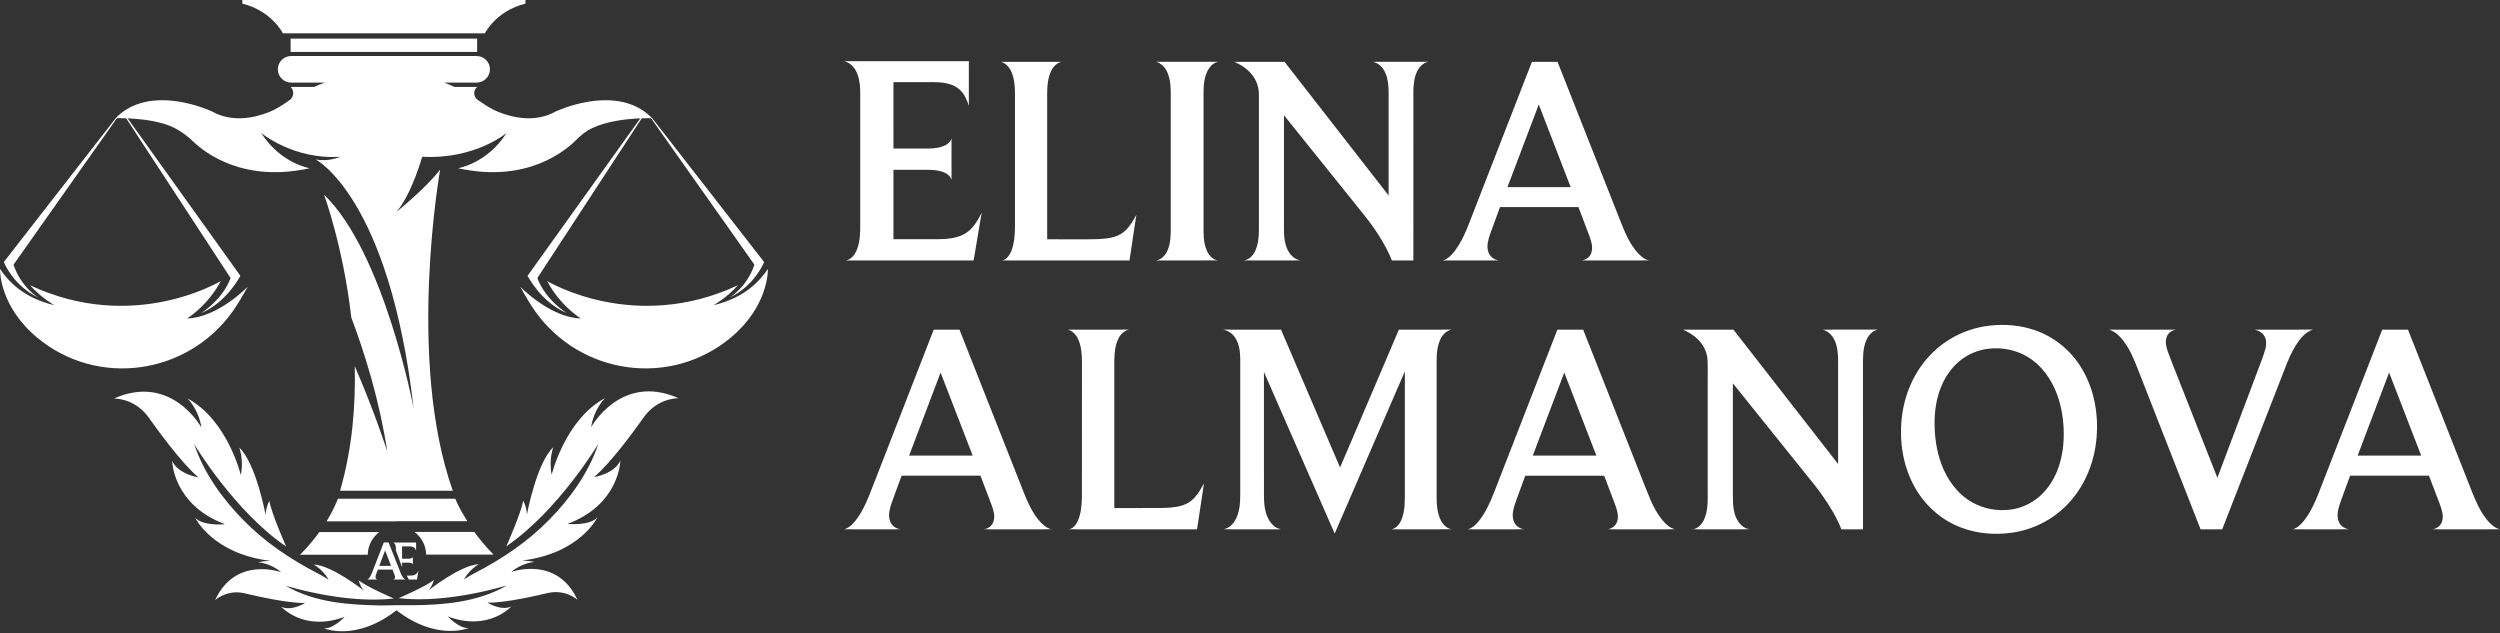 <svg width="221" height="56" viewBox="0 0 221 56" fill="none" xmlns="http://www.w3.org/2000/svg">
<rect x="0" y="0" width="221" height="56" fill="#333333" stroke="none"/>
<path d="M214.034 40.274H208.415C209.342 37.827 210.27 35.382 211.197 32.935C212.145 35.38 213.088 37.828 214.034 40.274ZM205.248 42.873C204.821 43.973 204.404 45.106 203.663 46.041C203.397 46.358 203.087 46.687 202.67 46.787C204.33 46.799 205.991 46.799 207.651 46.787C207.33 46.744 207.02 46.574 206.843 46.299C206.649 45.997 206.613 45.62 206.661 45.272C206.717 44.875 206.854 44.496 206.991 44.12C207.242 43.431 207.5 42.743 207.751 42.051C210.073 42.046 212.396 42.054 214.718 42.048C215.046 42.888 215.36 43.734 215.684 44.576C215.847 45.047 216.031 45.556 215.887 46.056C215.787 46.444 215.431 46.738 215.037 46.785C215.801 46.804 216.567 46.789 217.331 46.794C218.554 46.788 219.778 46.805 221 46.785C220.666 46.724 220.388 46.508 220.148 46.28C219.687 45.828 219.348 45.269 219.058 44.696C218.626 43.818 218.31 42.891 217.939 41.986C216.249 37.705 214.557 33.425 212.868 29.144C212.108 29.143 211.348 29.143 210.588 29.144C208.808 33.72 207.028 38.297 205.248 42.873ZM141.117 40.274C139.244 40.274 137.372 40.275 135.498 40.274C136.426 37.827 137.354 35.38 138.281 32.934C139.227 35.38 140.172 37.827 141.117 40.274ZM132.478 42.497C132.012 43.675 131.602 44.903 130.834 45.928C130.55 46.289 130.218 46.672 129.754 46.786C130.142 46.8 130.531 46.791 130.92 46.794C132.192 46.785 133.464 46.813 134.734 46.779C134.387 46.747 134.057 46.543 133.888 46.236C133.718 45.929 133.698 45.562 133.752 45.222C133.828 44.753 134.008 44.31 134.168 43.864C134.39 43.26 134.614 42.657 134.834 42.052C137.159 42.05 139.486 42.047 141.811 42.054C142.137 42.938 142.483 43.814 142.81 44.699C142.954 45.123 143.099 45.583 142.978 46.032C142.883 46.428 142.524 46.746 142.115 46.778C142.759 46.811 143.404 46.786 144.047 46.794C145.393 46.787 146.739 46.809 148.084 46.782C147.615 46.691 147.259 46.333 146.959 45.985C146.525 45.461 146.202 44.856 145.925 44.237C145.571 43.409 145.257 42.566 144.921 41.73C143.265 37.535 141.607 33.34 139.953 29.145C139.192 29.143 138.431 29.143 137.671 29.144C135.94 33.595 134.208 38.045 132.478 42.497ZM85.985 40.274C84.112 40.274 82.24 40.275 80.366 40.274C81.294 37.827 82.222 35.38 83.149 32.934C84.095 35.38 85.04 37.827 85.985 40.274ZM77.273 42.682C76.957 43.487 76.665 44.305 76.249 45.066C75.993 45.536 75.699 45.995 75.313 46.371C75.116 46.555 74.891 46.728 74.622 46.788C76.143 46.801 77.664 46.789 79.186 46.794C79.329 46.796 79.472 46.785 79.615 46.774C79.234 46.755 78.876 46.51 78.719 46.163C78.583 45.87 78.57 45.534 78.62 45.22C78.692 44.778 78.856 44.36 79.007 43.941C79.24 43.31 79.471 42.68 79.705 42.05C82.027 42.05 84.35 42.051 86.672 42.049C86.999 42.9 87.32 43.752 87.644 44.603C87.804 45.065 87.981 45.567 87.838 46.057C87.737 46.445 87.377 46.751 86.975 46.778C87.709 46.811 88.444 46.786 89.179 46.794C90.436 46.786 91.694 46.81 92.951 46.781C92.699 46.746 92.484 46.6 92.288 46.449C91.882 46.113 91.57 45.681 91.301 45.232C90.959 44.66 90.7 44.044 90.458 43.423C88.579 38.664 86.697 33.904 84.82 29.145C84.06 29.143 83.299 29.144 82.539 29.144C80.784 33.656 79.029 38.169 77.273 42.682ZM188.048 30.624C188.568 31.46 188.885 32.395 189.248 33.304C191.009 37.801 192.77 42.297 194.532 46.794C195.168 46.793 195.804 46.795 196.441 46.793C198.297 42.032 200.156 37.272 202.012 32.511C202.278 31.818 202.569 31.13 202.967 30.5C203.334 29.935 203.786 29.346 204.457 29.139C202.741 29.148 201.025 29.143 199.309 29.142C199.612 29.212 199.919 29.348 200.107 29.608C200.348 29.929 200.374 30.362 200.285 30.742C200.138 31.348 199.892 31.922 199.679 32.505C198.458 35.749 197.237 38.992 196.016 42.235C194.782 39.106 193.55 35.977 192.317 32.848C192.087 32.251 191.837 31.662 191.626 31.058C191.482 30.642 191.374 30.175 191.547 29.749C191.674 29.412 192.01 29.202 192.354 29.142C190.387 29.143 188.419 29.148 186.451 29.14C187.169 29.378 187.658 30.007 188.048 30.624ZM149.777 29.722C150.42 30.213 150.891 30.96 150.946 31.778C150.977 32.387 150.954 32.998 150.961 33.608V43.027C150.942 44.04 151.066 45.125 150.577 46.055C150.387 46.407 150.068 46.719 149.659 46.784C150.125 46.804 150.592 46.79 151.059 46.794C152.259 46.784 153.459 46.814 154.659 46.778C154.244 46.735 153.897 46.451 153.669 46.117C153.357 45.655 153.24 45.092 153.202 44.545C153.175 44.058 153.19 43.569 153.187 43.081C153.187 40.016 153.186 36.952 153.187 33.887C155.355 36.585 157.523 39.283 159.69 41.981C160.185 42.601 160.697 43.209 161.145 43.866C161.786 44.783 162.371 45.75 162.781 46.794C163.417 46.793 164.053 46.794 164.69 46.793C164.689 41.825 164.69 36.857 164.689 31.888C164.692 31.209 164.747 30.499 165.075 29.889C165.266 29.528 165.595 29.23 166 29.138C164.373 29.147 162.747 29.146 161.119 29.14C161.716 29.285 162.126 29.818 162.295 30.384C162.481 30.952 162.493 31.557 162.489 32.15C162.489 35.105 162.49 38.061 162.489 41.016C159.405 37.059 156.323 33.1 153.238 29.143C151.756 29.144 150.273 29.144 148.79 29.143C149.139 29.297 149.473 29.489 149.777 29.722ZM109.149 29.795C109.554 30.368 109.636 31.096 109.638 31.779C109.638 35.702 109.638 39.625 109.638 43.549C109.644 44.41 109.61 45.334 109.135 46.084C108.91 46.431 108.56 46.728 108.138 46.782C109.542 46.809 110.946 46.787 112.351 46.794C112.643 46.786 112.938 46.813 113.229 46.774C113.211 46.768 113.175 46.755 113.157 46.75L113.108 46.747C112.747 46.675 112.465 46.392 112.26 46.1C111.826 45.446 111.738 44.633 111.733 43.867C111.731 40.205 111.732 36.543 111.732 32.881C113.818 37.642 115.902 42.403 117.986 47.164C120.055 42.386 122.119 37.607 124.189 32.83C124.189 36.368 124.189 39.907 124.189 43.446C124.189 44.279 124.213 45.145 123.892 45.931C123.732 46.321 123.439 46.71 123.001 46.794C124.773 46.784 126.546 46.813 128.317 46.779C127.872 46.721 127.548 46.349 127.356 45.969C127.005 45.253 126.992 44.436 126.998 43.655V32.726C127.005 31.869 126.936 30.976 127.256 30.161C127.433 29.689 127.796 29.252 128.306 29.139C126.757 29.148 125.208 29.141 123.659 29.143C121.923 33.202 120.206 37.27 118.461 41.325C116.72 37.265 114.982 33.204 113.243 29.145C111.54 29.138 109.837 29.151 108.134 29.138C108.54 29.223 108.914 29.452 109.149 29.795ZM95.325 30.021C95.604 30.654 95.643 31.359 95.644 32.041C95.642 35.998 95.646 39.956 95.641 43.914C95.627 44.644 95.573 45.398 95.266 46.072C95.113 46.39 94.873 46.725 94.5 46.785C95.306 46.804 96.114 46.788 96.921 46.794H105.82C106.023 45.443 106.227 44.092 106.429 42.741C106.176 43.18 105.937 43.633 105.586 44.004C105.292 44.327 104.908 44.563 104.489 44.688C103.817 44.891 103.108 44.897 102.412 44.909C101.111 44.917 99.808 44.91 98.505 44.912C98.505 40.587 98.505 36.263 98.505 31.938C98.511 31.253 98.562 30.541 98.874 29.919C99.056 29.549 99.376 29.229 99.79 29.137C97.993 29.148 96.196 29.146 94.399 29.138C94.832 29.259 95.151 29.619 95.325 30.021ZM179.164 31.502C180.457 32.247 181.366 33.531 181.862 34.918C182.27 36.039 182.438 37.238 182.436 38.428C182.431 39.521 182.26 40.624 181.848 41.64C181.507 42.486 180.991 43.27 180.302 43.875C179.575 44.517 178.654 44.937 177.69 45.055C176.549 45.195 175.36 44.983 174.357 44.416C173.042 43.683 172.115 42.392 171.61 40.995C171.181 39.824 171.01 38.57 171.016 37.327C171.022 36.238 171.196 35.138 171.62 34.13C171.983 33.261 172.541 32.463 173.28 31.872C173.979 31.309 174.836 30.948 175.726 30.833C176.904 30.684 178.135 30.904 179.164 31.502ZM170.742 31.274C169.323 32.701 168.443 34.614 168.161 36.596C167.831 38.919 168.208 41.391 169.461 43.399C170.377 44.887 171.794 46.065 173.44 46.664C174.805 47.17 176.295 47.294 177.734 47.107C179.628 46.869 181.436 45.979 182.755 44.595C184.199 43.105 185.059 41.105 185.299 39.055C185.564 36.783 185.17 34.384 183.939 32.431C182.997 30.917 181.526 29.738 179.833 29.173C178.584 28.748 177.239 28.637 175.931 28.781C173.985 28.991 172.114 29.874 170.742 31.274ZM136.027 9.239C136.967 11.673 137.908 14.106 138.847 16.541C136.984 16.541 135.121 16.541 133.259 16.541C134.182 14.106 135.103 11.672 136.027 9.239ZM129.417 20.807C129.132 21.397 128.809 21.979 128.365 22.467C128.137 22.709 127.873 22.948 127.54 23.023C128.729 23.029 129.919 23.024 131.109 23.026C131.576 23.02 132.044 23.04 132.51 23.013C132.077 22.982 131.679 22.666 131.561 22.246C131.399 21.733 131.557 21.197 131.72 20.706C132.006 19.904 132.306 19.107 132.6 18.307C134.911 18.307 137.221 18.307 139.533 18.307C139.785 18.972 140.037 19.636 140.29 20.301C140.441 20.7 140.607 21.095 140.697 21.512C140.775 21.842 140.764 22.208 140.601 22.512C140.451 22.796 140.149 22.98 139.835 23.022C140.853 23.031 141.87 23.023 142.888 23.026C143.852 23.022 144.816 23.034 145.779 23.019C145.347 22.938 145.013 22.616 144.727 22.302C144.121 21.6 143.724 20.749 143.384 19.894C141.484 15.086 139.586 10.277 137.687 5.469C136.932 5.468 136.176 5.469 135.42 5.469C133.72 9.838 132.02 14.208 130.321 18.578C130.025 19.323 129.756 20.08 129.417 20.807ZM109.139 5.48C109.789 5.752 110.388 6.18 110.795 6.761C111.121 7.225 111.289 7.794 111.286 8.36C111.287 12.342 111.286 16.324 111.286 20.306C111.282 20.965 111.231 21.652 110.927 22.25C110.737 22.622 110.403 22.961 109.972 23.019C111.004 23.035 112.037 23.022 113.068 23.026C113.704 23.02 114.34 23.039 114.975 23.015C114.751 22.992 114.541 22.896 114.364 22.76C113.987 22.475 113.761 22.034 113.642 21.584C113.447 20.859 113.513 20.101 113.501 19.359V10.187C115.839 13.097 118.177 16.006 120.514 18.915C120.995 19.514 121.456 20.129 121.866 20.778C122.318 21.494 122.738 22.235 123.044 23.026H124.942C124.943 18.041 124.94 13.056 124.943 8.071C124.952 7.443 125.018 6.792 125.316 6.228C125.508 5.862 125.837 5.55 126.252 5.466C124.629 5.471 123.007 5.47 121.383 5.466C121.912 5.584 122.304 6.024 122.493 6.514C122.707 7.046 122.753 7.627 122.754 8.195V17.279C119.688 13.342 116.621 9.405 113.555 5.469C112.058 5.467 110.561 5.47 109.064 5.468L109.139 5.48ZM103.196 6.402C103.51 7.107 103.497 7.895 103.493 8.651V20.018C103.497 20.741 103.5 21.497 103.195 22.168C103.013 22.579 102.663 22.951 102.202 23.026C104.019 23.02 105.836 23.036 107.653 23.019C107.202 22.953 106.874 22.576 106.694 22.181C106.368 21.468 106.39 20.664 106.393 19.898C106.393 15.97 106.392 12.042 106.393 8.115C106.398 7.433 106.469 6.716 106.828 6.119C107.022 5.806 107.322 5.523 107.699 5.466C105.865 5.47 104.03 5.471 102.196 5.466C102.662 5.587 103.009 5.972 103.196 6.402ZM75.776 6.501C75.996 7.048 76.043 7.646 76.044 8.23C76.044 12.06 76.044 15.89 76.044 19.719C76.048 20.53 76.047 21.373 75.725 22.132C75.552 22.539 75.237 22.939 74.779 23.025C78.542 23.027 82.306 23.025 86.069 23.025C86.305 21.616 86.547 20.208 86.78 18.798C86.546 19.275 86.287 19.748 85.927 20.143C85.574 20.538 85.1 20.815 84.591 20.954C83.811 21.171 82.994 21.147 82.192 21.148C81.121 21.148 80.051 21.148 78.981 21.148C78.98 19.103 78.981 17.057 78.981 15.011C79.996 15.011 81.011 15.011 82.027 15.011C82.537 15.015 83.067 15.054 83.534 15.278C83.792 15.399 84.016 15.606 84.115 15.878C84.109 14.674 84.109 13.469 84.115 12.264C84.017 12.504 83.826 12.696 83.599 12.818C83.121 13.077 82.563 13.127 82.028 13.133C81.012 13.134 79.996 13.133 78.981 13.133C78.98 11.176 78.981 9.219 78.98 7.262C80.147 7.261 81.314 7.262 82.48 7.262C82.867 7.262 83.257 7.278 83.636 7.357C84.145 7.457 84.645 7.684 84.991 8.08C85.316 8.439 85.493 8.9 85.646 9.352C85.645 8.038 85.647 6.724 85.645 5.41C81.97 5.409 78.296 5.414 74.622 5.408C75.171 5.535 75.58 5.99 75.776 6.501ZM88.487 5.467C90.276 5.469 92.066 5.47 93.855 5.467C93.438 5.544 93.119 5.873 92.937 6.24C92.629 6.855 92.576 7.558 92.57 8.235C92.57 12.542 92.57 16.848 92.57 21.154C93.772 21.155 94.973 21.154 96.174 21.155C96.739 21.152 97.307 21.146 97.868 21.072C98.298 21.012 98.729 20.903 99.101 20.673C99.731 20.287 100.105 19.622 100.453 18.994C100.25 20.337 100.048 21.681 99.846 23.026H89.3C89.057 23.025 88.815 23.032 88.573 23.015C88.798 23.002 88.98 22.845 89.118 22.679C89.347 22.394 89.473 22.041 89.56 21.69C89.699 21.102 89.723 20.496 89.723 19.895C89.723 16.01 89.723 12.124 89.723 8.238C89.718 7.618 89.671 6.983 89.432 6.404C89.263 5.982 88.942 5.588 88.487 5.467Z" fill="white"/>
<path d="M36.389 49.79C36.438 49.813 36.479 49.852 36.497 49.902C36.496 49.678 36.496 49.454 36.497 49.23C36.479 49.275 36.444 49.311 36.401 49.334C36.312 49.381 36.209 49.391 36.11 49.392C35.921 49.392 35.732 49.392 35.543 49.392C35.543 49.029 35.543 48.665 35.543 48.301H36.194C36.265 48.301 36.338 48.304 36.408 48.319C36.503 48.338 36.596 48.38 36.66 48.453C36.72 48.52 36.753 48.605 36.782 48.69C36.782 48.445 36.782 48.201 36.782 47.957C36.099 47.957 35.416 47.958 34.733 47.957C34.835 47.98 34.911 48.065 34.948 48.16C34.989 48.261 34.997 48.372 34.997 48.481V48.571V48.577V48.661L35.543 50.135V49.741H36.109C36.204 49.741 36.302 49.749 36.389 49.79ZM36.861 51.23C36.904 50.968 36.949 50.707 36.992 50.445C36.949 50.534 36.901 50.621 36.834 50.695C36.769 50.768 36.68 50.82 36.586 50.845C36.441 50.885 36.289 50.882 36.14 50.882H35.951L36.141 51.23H36.861ZM34.569 50.022C34.393 49.567 34.217 49.113 34.042 48.658C33.869 49.113 33.697 49.567 33.525 50.022H34.569ZM34.913 51.096C34.94 51.005 34.907 50.912 34.877 50.826C34.817 50.668 34.757 50.51 34.697 50.351C34.265 50.352 33.833 50.352 33.402 50.352C33.358 50.469 33.316 50.586 33.272 50.703C33.244 50.781 33.214 50.859 33.2 50.941C33.191 50.999 33.193 51.062 33.218 51.116C33.248 51.181 33.315 51.226 33.385 51.23C33.358 51.231 33.332 51.233 33.305 51.233C33.023 51.233 32.74 51.234 32.457 51.232C32.507 51.221 32.549 51.189 32.586 51.155C32.657 51.084 32.712 50.999 32.76 50.912C32.837 50.77 32.892 50.619 32.95 50.469C33.276 49.63 33.602 48.792 33.928 47.954C34.07 47.954 34.211 47.953 34.352 47.954C34.701 48.838 35.051 49.722 35.4 50.607C35.445 50.722 35.493 50.837 35.556 50.943C35.606 51.026 35.665 51.106 35.739 51.169C35.776 51.197 35.816 51.224 35.863 51.231C35.63 51.236 35.396 51.231 35.162 51.233C35.026 51.231 34.889 51.236 34.753 51.23C34.761 51.23 34.77 51.226 34.779 51.224C34.826 51.21 34.864 51.179 34.894 51.14C34.902 51.126 34.909 51.112 34.913 51.096ZM43.642 49.029C43.642 49.029 42.829 48.278 41.93 47.022H36.643C37.255 47.485 37.657 48.207 37.672 49.029H43.642ZM26.518 49.039H32.509C32.522 48.218 32.92 47.497 33.528 47.032H28.229C27.331 48.287 26.518 49.039 26.518 49.039ZM35.091 46.075H41.313C40.95 45.479 40.535 44.816 40.245 44.09L29.875 44.09C29.586 44.816 29.233 45.488 28.869 46.084H35.091V46.075ZM52.254 37.772C52.497 36.143 53.483 35.193 53.483 35.193C49.934 37.109 48.769 41.972 48.769 41.972C48.492 40.587 48.911 39.535 48.911 39.535C47.411 40.951 46.575 45.513 46.575 45.513C46.578 44.859 46.252 44.247 46.252 44.247C46.054 45.396 44.76 48.291 44.76 48.291C49.372 45.138 52.893 39.234 52.893 39.234C52.022 41.855 50.332 44.127 48.552 45.945C46.662 47.876 44.408 49.401 42.006 50.64C41.379 50.963 40.997 51.233 40.997 51.233C41.546 50.278 42.332 49.877 42.332 49.877C40.725 49.937 37.892 52.181 37.892 52.181C38.23 51.799 38.353 51.273 38.353 51.273C37.647 51.845 35.245 52.877 35.245 52.877C39.566 53.398 44.82 51.745 44.82 51.745C42.207 53.278 39 53.479 36.534 53.5C35.122 53.495 35.122 53.495 33.662 53.524C31.042 53.461 27.901 53.334 25.24 51.772C25.24 51.772 30.488 53.425 34.809 52.905C34.809 52.905 32.412 51.873 31.706 51.301C31.706 51.301 31.829 51.827 32.167 52.209C32.167 52.209 29.334 49.964 27.727 49.904C27.727 49.904 28.514 50.306 29.062 51.26C29.062 51.26 28.68 50.991 28.053 50.668C25.652 49.429 23.398 47.904 21.508 45.973C19.727 44.154 18.037 41.883 17.166 39.262C17.166 39.262 20.687 45.166 25.299 48.318C25.299 48.318 24.005 45.424 23.808 44.274C23.808 44.274 23.481 44.886 23.484 45.541C23.484 45.541 22.648 40.979 21.148 39.562C21.148 39.562 21.568 40.614 21.29 41.999C21.29 41.999 20.125 37.137 16.576 35.22C16.576 35.22 17.562 36.171 17.805 37.8C17.805 37.8 15.172 32.959 10.074 35.231C10.074 35.231 10.463 35.218 11.008 35.373C11.876 35.621 12.625 36.173 13.146 36.91C13.897 37.974 16.067 40.966 17.544 42.199C17.544 42.199 15.751 41.93 15.222 40.747C15.222 40.747 15.264 44.603 19.888 46.341C19.888 46.341 17.963 46.543 17.247 45.761C17.247 45.761 18.778 48.961 23.905 49.578C23.545 49.586 23.181 49.625 22.819 49.707C22.819 49.707 23.885 49.758 24.864 50.588C24.864 50.588 20.834 49.103 19.014 53.052C19.014 53.052 19.571 52.53 20.513 52.389C20.9 52.331 21.296 52.368 21.676 52.46C22.663 52.697 25.471 53.336 26.97 53.301C26.97 53.301 25.782 54.064 24.863 53.642C24.863 53.642 26.868 55.88 30.47 54.524C30.47 54.524 29.446 55.631 28.625 55.54C28.625 55.54 31.456 56.758 35.048 53.947C38.623 56.719 41.435 55.513 41.435 55.513C40.613 55.604 39.589 54.497 39.589 54.497C43.191 55.852 45.196 53.614 45.196 53.614C44.278 54.036 43.09 53.273 43.09 53.273C44.588 53.309 47.397 52.669 48.383 52.432C49.066 52.267 49.789 52.328 50.425 52.628C50.824 52.817 51.045 53.025 51.045 53.025C49.225 49.076 45.196 50.561 45.196 50.561C46.174 49.73 47.24 49.68 47.24 49.68C46.878 49.597 46.514 49.559 46.154 49.55C51.281 48.934 52.813 45.733 52.813 45.733C52.096 46.516 50.172 46.314 50.172 46.314C54.795 44.575 54.837 40.719 54.837 40.719C54.308 41.903 52.515 42.171 52.515 42.171C53.992 40.938 56.162 37.946 56.914 36.883C57.434 36.146 58.183 35.593 59.051 35.345C59.596 35.19 59.985 35.203 59.985 35.203C54.888 32.931 52.254 37.772 52.254 37.772ZM25.008 2.946H28.943H38.927H42.862C42.862 2.946 43.844 0.96 46.449 0.32V-0H38.927H28.943H21.421V0.32C24.026 0.96 25.008 2.946 25.008 2.946ZM25.691 3.415V4.589H28.282H39.589H42.179V3.415H39.589H28.282H25.691ZM20.559 27.543C20.966 26.974 21.517 26.036 21.895 25.348C21.895 25.348 19.272 28.069 16.542 28.154C16.542 28.154 18.367 27.034 19.519 24.841C19.519 24.841 11.818 29.521 2.648 25.212C3.689 26.372 4.816 26.982 4.816 26.982C1.974 26.312 0.685 24.77 0 23.778C-0.004 23.966 -0.022 27.105 3.311 29.866C8.611 34.258 16.531 33.162 20.559 27.543ZM0.338 23.163C0.338 23.163 1.146 25.253 3.379 26.299C3.379 26.299 1.859 25.395 1.193 23.4L10.332 10.452C10.485 10.448 10.775 10.446 11.155 10.458L20.384 24.582C19.64 26.55 17.788 27.673 17.788 27.673C20.062 26.718 21.248 24.379 21.248 24.379L11.283 10.462C12.112 10.494 13.302 10.601 14.422 10.92C15.425 11.205 16.316 11.78 17.068 12.502C18.172 13.559 21.576 16.158 27.377 14.869C27.377 14.869 24.819 14.466 23.089 11.753C23.089 11.753 25.953 14.145 30.087 13.855C30.087 13.855 29.041 14.33 27.901 14.092C27.901 14.092 34.411 17.403 36.565 36.093C36.565 36.093 33.954 22.309 28.646 17.213C28.646 17.213 30.334 21.782 31.055 28.061C32.273 31.296 33.548 35.43 34.236 39.904C34.236 39.904 33.105 36.381 31.36 32.37C31.448 35.883 31.133 39.679 30.064 43.379H40.026C35.921 31.801 38.909 14.995 38.909 14.995C37.579 16.706 35.044 18.733 35.044 18.733C36.375 17.213 37.325 13.855 37.325 13.855C42.013 14.108 44.782 11.753 44.782 11.753C43.051 14.466 40.493 14.869 40.493 14.869C46.567 16.219 50.014 13.306 50.943 12.363C51.354 11.945 51.816 11.573 52.346 11.325C53.722 10.68 55.492 10.504 56.602 10.462L46.637 24.379C46.637 24.379 47.823 26.718 50.096 27.673C50.096 27.673 48.245 26.55 47.501 24.582L56.73 10.458C57.117 10.446 57.408 10.449 57.553 10.453L66.692 23.4C66.026 25.395 64.505 26.299 64.505 26.299C66.739 25.253 67.547 23.163 67.547 23.163L57.663 10.457C57.561 10.351 57.456 10.253 57.349 10.16L57.34 10.151L57.342 10.154C54.198 7.422 49.109 9.864 49.109 9.864C47.304 10.866 45.321 10.396 44.109 9.916C43.531 9.687 42.999 9.364 42.491 9.005C42.461 8.984 42.368 8.923 42.249 8.845C41.843 8.58 41.807 7.997 42.179 7.685H40.178C39.872 7.544 39.568 7.419 39.268 7.301H42.137C42.782 7.301 43.311 6.773 43.311 6.127C43.311 5.481 42.782 4.953 42.137 4.953H39.034H28.837H25.734C25.088 4.953 24.559 5.481 24.559 6.127C24.559 6.773 25.088 7.301 25.734 7.301H28.713C28.394 7.419 28.073 7.544 27.752 7.685H25.691C26.032 8.013 25.99 8.57 25.605 8.844C25.496 8.923 25.41 8.984 25.38 9.005C24.872 9.364 24.34 9.687 23.761 9.916C22.549 10.396 20.566 10.866 18.761 9.864C18.761 9.864 13.312 7.248 10.208 10.457C10.208 10.457 10.217 10.456 10.223 10.456L10.222 10.457L0.338 23.163ZM64.574 29.866C59.273 34.258 51.353 33.162 47.325 27.543C46.918 26.974 46.368 26.036 45.99 25.348C45.99 25.348 48.613 28.069 51.343 28.154C51.343 28.154 49.518 27.034 48.366 24.841C48.366 24.841 56.066 29.521 65.237 25.212C64.196 26.372 63.069 26.982 63.069 26.982C65.91 26.312 67.199 24.77 67.884 23.778C67.888 23.966 67.906 27.105 64.574 29.866Z" fill="white"/>
</svg>
